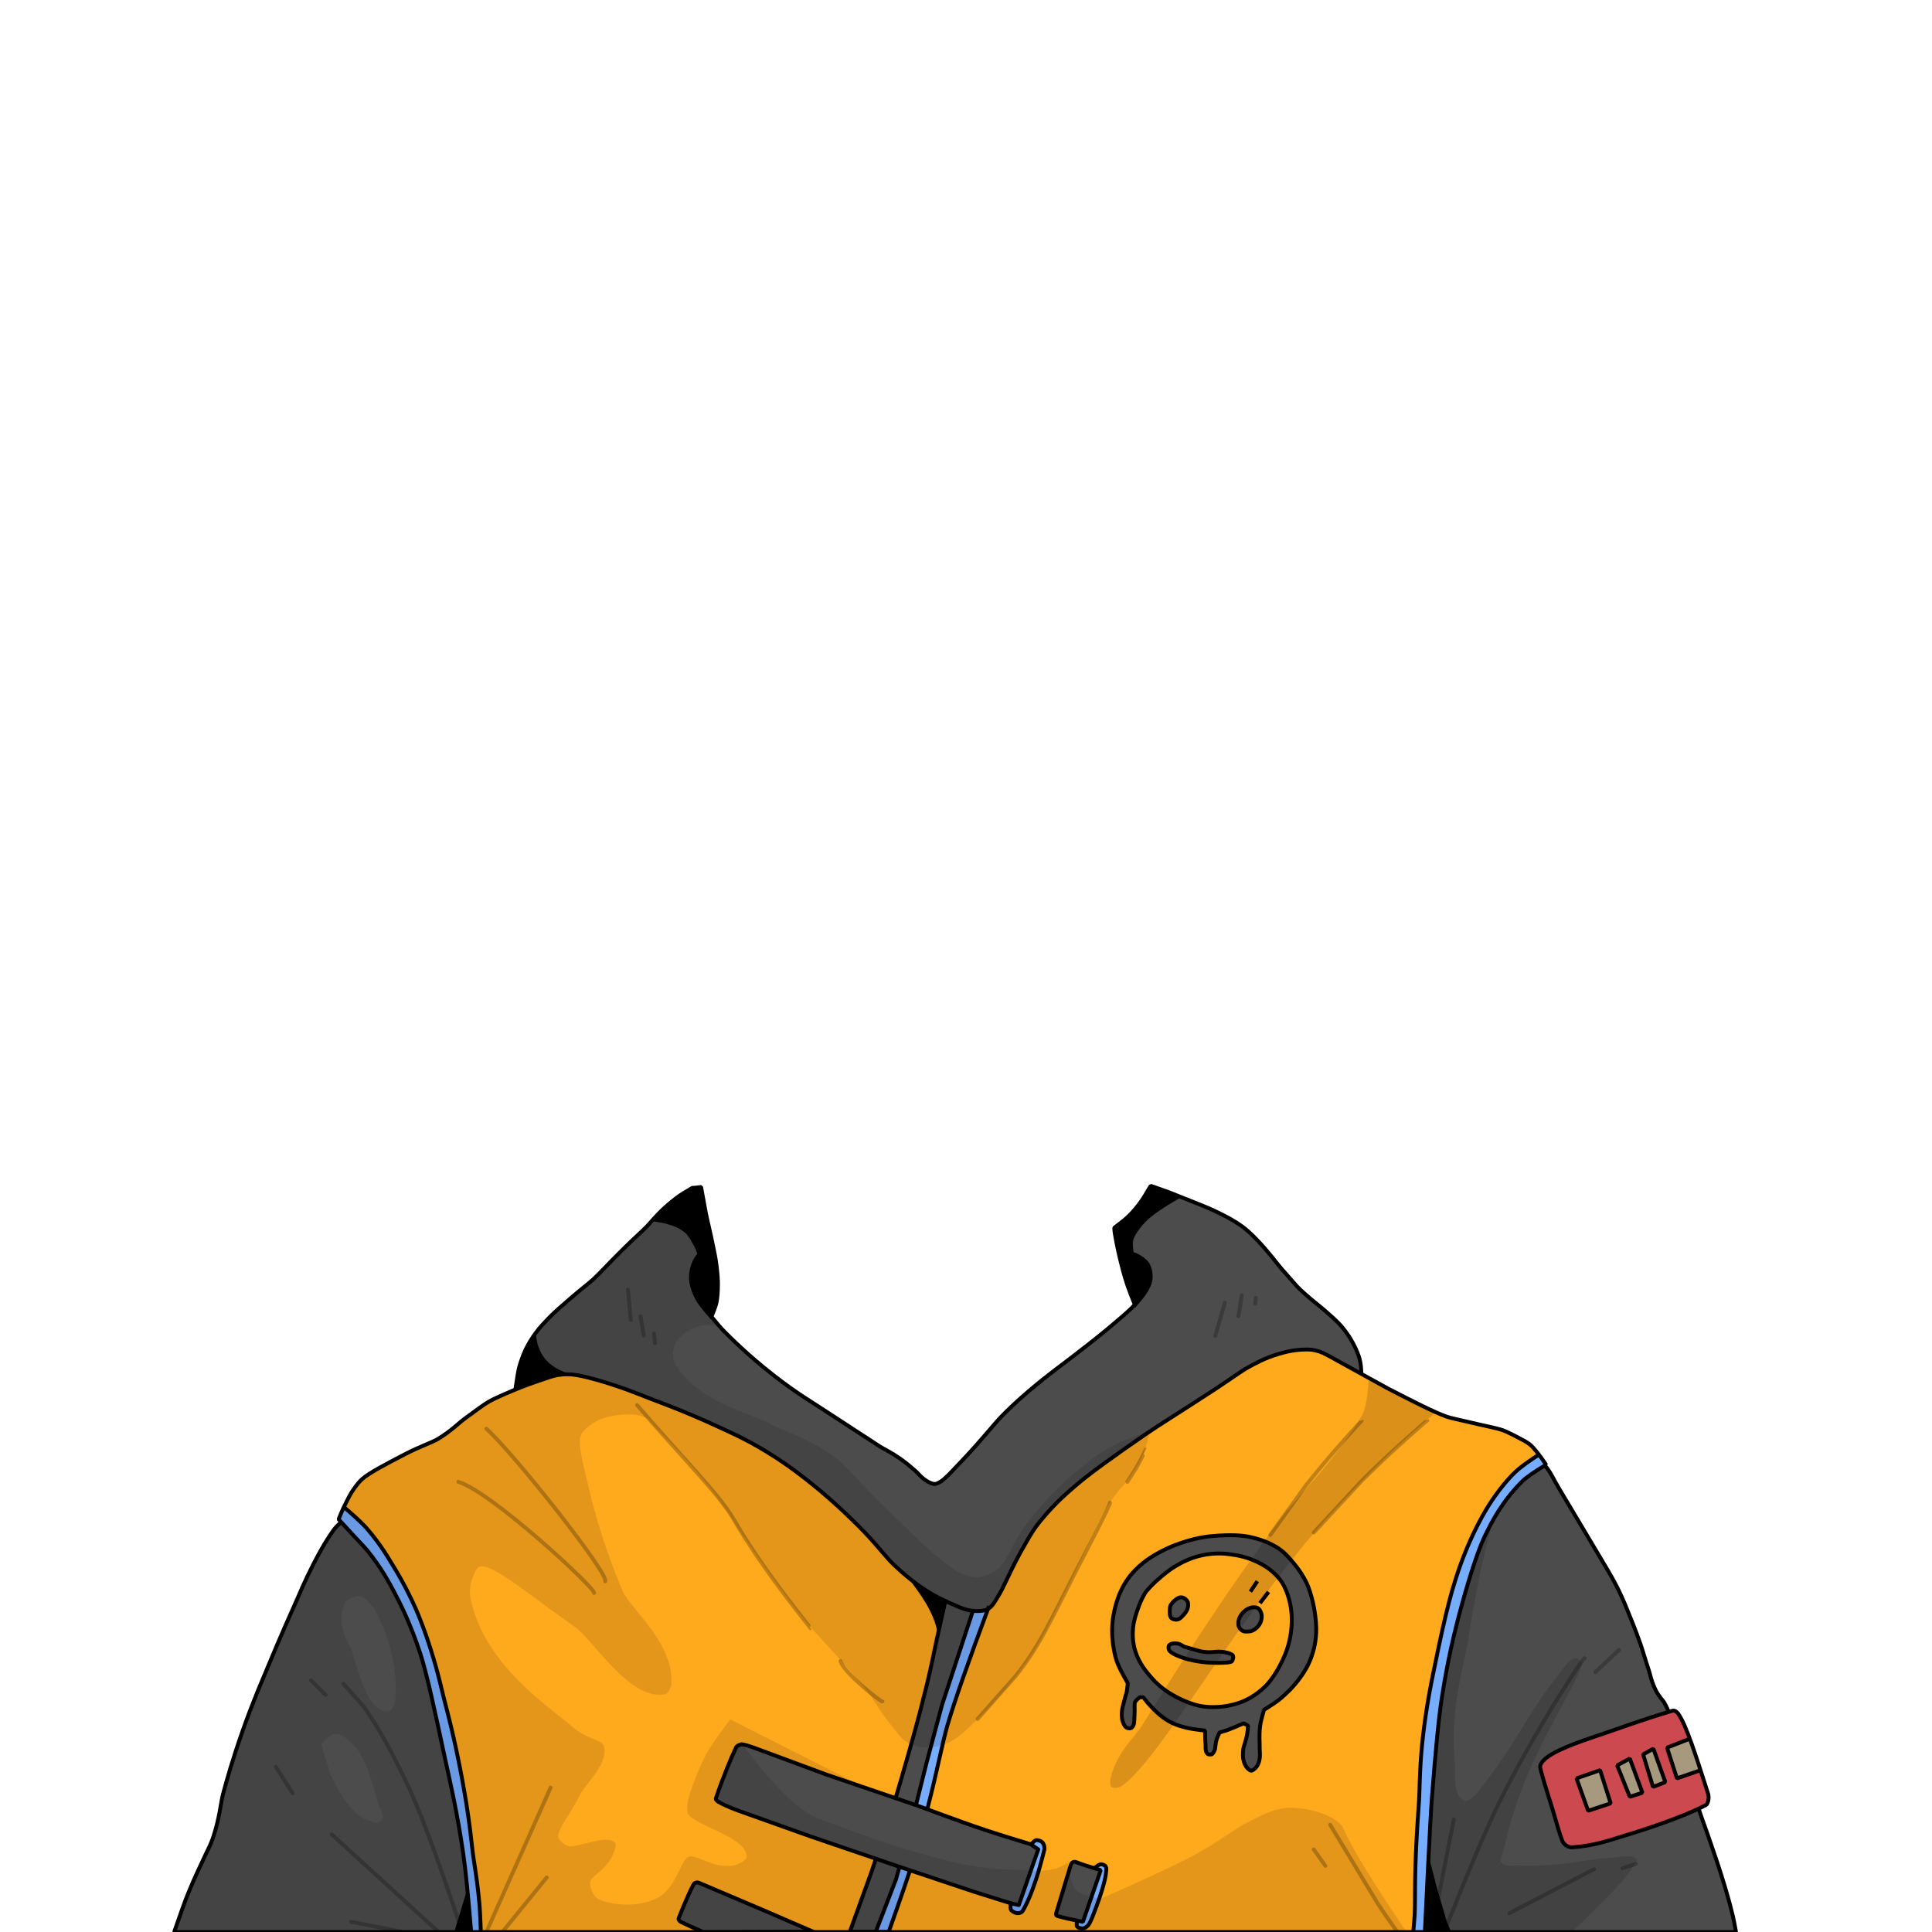 <svg xmlns="http://www.w3.org/2000/svg" width="2666.667" height="2666.667" viewBox="0 0 2000 2000" xmlns:v="https://vecta.io/nano"><style><![CDATA[.B{fill:none}.C{stroke:#000}.D{stroke-width:4}.E{stroke-linejoin:bevel}.F{fill-rule:evenodd}.G{stroke-linecap:square}.H{fill:#4c4c4c}.I{fill:#76adff}.J{stroke-linejoin:round}.K{stroke-linecap:round}.L{stroke-opacity:.243}]]></style><path d="M726.052 1229.119l5 27.25c1.434 7.382 4.608 19.533 8 36.75.667 3.387 1.983 9.018 3 17 1.123 8.813 1.496 15.2 1.5 19 .009 9.099-.694 15.707-1.5 19.5-.645 3.036-2.395 7.952-5.25 14.75 5.31 6.586 9.227 11.169 11.75 13.75 9.732 9.953 26.468 26.407 52 46.5 24.01 18.895 43.104 29.942 54 37.25l56.75 37c4.05 2.529 11.372 5.902 20.5 12.25 8.088 5.624 13.257 10.531 16.5 13.25 2.443 2.048 5.693 6.805 12 10.5 3.252 1.905 6.223 2.809 7.75 2.75 1.371-.053 3.949-1.089 6.75-3 4.912-3.353 11.788-11.028 21.5-21.25 19.909-20.957 32.581-37.412 41.25-46.25 5.246-5.349 14.206-14.139 27.5-25.5 20.635-17.636 36.611-28.786 45.75-36 7.459-5.889 20.203-15.329 37.25-29.5 11.187-9.301 19.022-16.171 23.5-20.5.736-.713 1.903-1.963 3.5-3.75-3.681-9.04-6.181-15.54-7.5-19.5-4.057-12.182-6.196-21.153-7.5-26.5-3.158-12.951-4.835-22.362-5.75-28-.202-1.242-.379-3.067-.532-5.476l6.532-5.024c5.341-4 8.765-7.441 10.75-9.5 2.236-2.32 5.859-6.385 10.252-12.5 3.84-5.353 6.04-9.575 7.5-12 .56-.94 1.5-2.428 2.8-4.463l18.95 6.713 32.31 12.91c4.22 1.784 11.45 4.438 20.94 9.34 4.79 2.476 13.16 6.302 23.25 13.75 2.97 2.196 7.73 6.282 13.75 12.5 12.86 13.294 20.55 24.243 25.75 30.25l16.5 18.75c5.42 5.538 9.76 9.047 12.25 11.25 4.91 4.344 13.75 10.878 25 21.25 4 3.688 6.76 6.467 8.25 8.25 2.68 3.21 7.3 8.705 12 17.25 4.18 7.609 6.29 13.669 7.25 17.25 2.84 10.579.77 19.767 3 23.5 15.78 26.489 45.84 35.51 58.51 42.05 14.39 7.427 41.27 14.212 77.43 26.516 24.04 8.182 42.65 11.744 51.56 17.434 2.63 1.682 3.93 3.902 4.75 5 2.67 3.582 5.93 10.439 11.25 19.5l26.25 44 24.25 40.75c2.28 4.005 6.28 10.596 11 20.25 5.25 10.74 8.3 18.756 10.25 23.5 2.7 6.589 7.26 17.572 12.75 33.25 1.85 5.295 4.37 14.321 8.5 26.75 1.35 4.065 2.56 11.389 7.02 20.235 3.4 6.723 7.67 10.58 9.2 13.435 5.4 10.129 7.55 18.315 9.19 22.981 6.21 17.693 13.63 48.186 27.22 89.803 2.26 6.907 6.6 18.229 12.02 34.295 2.93 8.664 8.06 23.04 14.15 43.487 4.14 13.92 6.71 23.991 8.13 30.052.75 3.216 1.81 8.62 3.18 16.212h-1616.8c6.309-18.408 11.024-31.472 14.142-39.193 7.849-19.434 14.757-32.788 18.385-41.013 1.649-3.737 5.184-9.716 8.132-18.738 6.485-19.85 7.58-35.163 9.899-43.84 3.515-13.149 9.616-35.094 20.153-65.054 11.174-31.771 20.999-53.829 26.516-67.175 13.183-31.89 23.316-54.378 29.345-67.883 3.237-7.251 8.223-19.559 16.617-36.062 6.592-12.96 11.864-21.968 15.203-27.224 4.241-6.675 7.521-11.432 9.899-13.788 17.667-17.504 35.005-25.461 44.195-31.113 24.042-14.787 81.225-21.302 124.804-66.468 9.698-10.051 11.994-22.337 13.789-28.284.915-3.034.975-8.51 2.121-15.91 1.743-11.256 2.849-19.397 4.242-24.042 1.627-5.423 4.459-14.914 11.314-26.163 7.915-12.988 16.326-20.711 20.86-25.456 3.863-4.042 10.972-10.17 20.859-18.738 10.887-9.434 19.149-15.624 23.689-19.799 6.58-6.052 16.571-17.185 31.466-31.82 10.737-10.549 18.787-17.7 23.334-22.274 3.632-3.653 8.888-10.576 17.678-18.738 7.461-6.929 13.408-11.27 16.971-13.789 2.43-1.718 6.788-4.148 12.727-7.778 0 0 2.866.03 9.098-.909z" class="H"/><path d="M725.75 1228.75l5 27.25c1.434 7.382 4.608 19.533 8 36.75.667 3.387 1.983 9.018 3 17 1.123 8.813 1.496 15.2 1.5 19 .009 9.099-.694 15.707-1.5 19.5-.645 3.036-2.395 7.952-5.25 14.75 5.31 6.586 9.227 11.169 11.75 13.75 9.732 9.953 26.468 26.407 52 46.5 24.01 18.895 43.104 29.942 54 37.25l56.75 37c4.05 2.529 11.372 5.902 20.5 12.25 8.088 5.624 13.257 10.531 16.5 13.25 2.443 2.048 5.693 6.805 12 10.5 3.252 1.905 6.223 2.809 7.75 2.75 1.371-.053 3.949-1.089 6.75-3 4.912-3.353 11.788-11.028 21.5-21.25 19.909-20.957 32.581-37.412 41.25-46.25 5.246-5.349 14.206-14.139 27.5-25.5 20.635-17.636 36.611-28.786 45.75-36 7.459-5.889 20.203-15.329 37.25-29.5 11.187-9.301 19.022-16.171 23.5-20.5.736-.713 1.903-1.963 3.5-3.75-3.681-9.04-6.181-15.54-7.5-19.5-4.057-12.182-6.196-21.153-7.5-26.5-3.158-12.951-4.835-22.362-5.75-28-.202-1.242-.379-3.067-.532-5.476L1160 1266c5.341-4 8.765-7.441 10.75-9.5 2.236-2.32 5.859-6.385 10.252-12.5 3.84-5.353 6.04-9.575 7.5-12 .56-.94 1.5-2.428 2.8-4.463l18.95 6.713 32.31 12.91c4.22 1.784 11.45 4.438 20.94 9.34 4.79 2.476 13.16 6.302 23.25 13.75 2.97 2.196 7.73 6.282 13.75 12.5 12.86 13.294 20.55 24.243 25.75 30.25l16.5 18.75c5.42 5.538 9.76 9.047 12.25 11.25 4.91 4.344 13.75 10.878 25 21.25 4 3.688 6.76 6.467 8.25 8.25 2.68 3.21 7.3 8.705 12 17.25 4.18 7.609 6.29 13.669 7.25 17.25 2.84 10.579.77 19.767 3 23.5 15.78 26.489 45.84 35.51 58.51 42.05 14.39 7.427 41.27 14.212 77.43 26.516 24.04 8.182 42.65 11.744 51.56 17.434 2.63 1.682 3.93 3.902 4.75 5 2.67 3.582 5.93 10.439 11.25 19.5l26.25 44 24.25 40.75c2.28 4.005 6.28 10.596 11 20.25 5.25 10.74 8.3 18.756 10.25 23.5 2.7 6.589 7.26 17.572 12.75 33.25 1.85 5.295 4.37 14.321 8.5 26.75 1.35 4.065 2.56 11.389 7.02 20.235 3.4 6.723 7.67 10.58 9.2 13.435 5.4 10.129 7.55 18.315 9.19 22.981 6.21 17.693 13.63 48.186 27.22 89.803 2.26 6.907 6.6 18.229 12.02 34.295 2.93 8.664 8.06 23.04 14.15 43.487 4.14 13.92 6.71 23.991 8.13 30.052.75 3.216 1.81 8.62 3.18 16.212h-1616.8c6.309-18.408 11.024-31.472 14.142-39.193 7.849-19.434 14.757-32.788 18.385-41.013 1.649-3.737 5.185-9.716 8.132-18.738 6.485-19.85 7.58-35.163 9.899-43.84 3.515-13.149 9.616-35.094 20.153-65.054 11.174-31.771 20.999-53.829 26.517-67.175 13.183-31.89 23.316-54.378 29.345-67.883 3.237-7.251 8.223-19.559 16.617-36.062 6.592-12.96 11.864-21.968 15.203-27.224 4.241-6.675 7.521-11.432 9.899-13.788 17.667-17.504 35.005-25.461 44.195-31.113 24.042-14.787 81.225-21.302 124.804-66.468 9.698-10.051 11.994-22.337 13.789-28.284.915-3.034.975-8.51 2.121-15.91 1.743-11.256 2.849-19.397 4.242-24.042 1.627-5.423 4.459-14.914 11.314-26.163 7.915-12.988 16.326-20.711 20.86-25.456 3.863-4.042 10.972-10.17 20.859-18.738 10.887-9.434 19.149-15.624 23.689-19.799 6.58-6.052 16.571-17.185 31.466-31.82 10.737-10.549 18.787-17.7 23.334-22.274 3.632-3.653 8.888-10.576 17.678-18.738 7.461-6.929 13.408-11.27 16.971-13.789 2.43-1.718 6.788-4.148 12.727-7.778 0 0 2.866.03 9.098-.909z" class="B C D E"/><g class="F"><path d="M554.725 1378.858c.867 23.409 13.496 38.817 41.012 44.901l-56.569 21.92-6.364-8.132 4.07-21.298 6.375-17.875 11.475-19.517z"/><path fill="#ffa91d" d="M350.415 1572.67l.603-1.46.577-1.39.551-1.32.524-1.24.498-1.18.471-1.09.445-1.03.419-.95.393-.88.366-.81.34-.74.313-.66.721-1.49.699-1.43.678-1.38.656-1.31.634-1.25.612-1.19.59-1.13.567-1.07.546-1.01.523-.94.5-.89.478-.82.455-.76.432-.69.409-.64 1.058-1.57 1.032-1.49 1.005-1.4.975-1.31.942-1.22.907-1.14.87-1.04.831-.95.788-.86.745-.76.698-.68.649-.58.518-.43.541-.44.563-.45.586-.45.609-.46.631-.46.653-.46.676-.47.697-.48.719-.48.74-.49.763-.49.783-.5.805-.5.826-.51.846-.51.868-.53.888-.52.909-.54.929-.54.95-.54.969-.56.99-.55 1.009-.57 1.029-.57 1.049-.58 1.068-.59 1.087-.59 1.107-.6 1.125-.61 1.145-.61 1.163-.63 1.181-.63 1.2-.63 1.219-.65 1.236-.65 1.255-.66 1.272-.67 1.29-.67 1.308-.69 1.325-.69 1.343-.7 1.36-.71 1.376-.71 1.394-.73 1.34-.69 1.322-.67 1.305-.65 1.287-.63 1.269-.62 1.251-.59 1.232-.58 1.212-.56 1.193-.55 1.173-.53 1.153-.51 1.133-.5 1.112-.49 1.09-.47 1.07-.46 1.047-.45 1.025-.44 1.003-.43.98-.41.957-.41.933-.4.909-.39.886-.38.86-.37.836-.37.811-.36.786-.36.759-.35.734-.35.706-.34.681-.34.653-.34.625-.34.598-.33.569-.34 1.475-.9 1.432-.9 1.388-.91 1.347-.9 1.305-.89 1.265-.89 1.226-.89 1.187-.88 1.149-.87 1.112-.86 1.077-.84 1.041-.84 1.007-.81.974-.81.941-.78.91-.77.879-.74.849-.73.82-.7.791-.67.765-.65.737-.62.713-.59.687-.57.664-.53.641-.49.618-.47 1.394-1.02 1.362-1 1.329-.97 1.297-.96 1.265-.93 1.234-.9 1.202-.88 1.171-.86 1.139-.83 1.108-.81 1.078-.78 1.046-.75 1.016-.73.986-.7.955-.68.925-.65.895-.62.865-.59.835-.56.806-.54.777-.51.747-.47.718-.45.69-.42.66-.39.587-.33.623-.35.657-.35.693-.36.727-.38.761-.39.797-.39.831-.41.865-.41.9-.43.934-.44.968-.45 1.003-.46 1.036-.47 1.07-.48 1.104-.49 1.138-.5 1.172-.52 1.205-.52 1.238-.53 1.272-.55 1.305-.55 1.338-.57 1.372-.58 1.404-.59 1.392-.58 1.363-.56 1.334-.54 1.305-.53 1.276-.51 1.247-.49 1.217-.48 1.187-.46 1.158-.44 1.128-.43 1.098-.42 1.068-.4 1.038-.38 1.008-.37.977-.36.947-.34.916-.33.885-.31.854-.3.823-.29.792-.28.76-.26.73-.25.697-.24.666-.23.634-.22 1.401-.48 1.359-.46 1.318-.45 1.277-.44 1.234-.41 1.194-.41 1.151-.38 1.11-.36 1.068-.35 1.027-.32.985-.31.943-.28.901-.27.86-.24.818-.21.776-.2.735-.17.692-.14.651-.12 1.437-.22 1.389-.18 1.339-.14 1.289-.11 1.237-.08 1.185-.05 1.131-.03h1.077l1.021.01.964.03.906.04.848.05.787.06.726.06.664.06.624.06.656.08.688.09.721.1.753.11.785.13.816.14.849.15.88.16.911.18.942.19.974.21 1.004.22 1.035.23 1.065.24 1.096.26 1.126.27 1.156.29 1.186.3 1.215.31 1.245.33 1.275.34 1.304.36 1.332.37 1.362.38 1.38.4 1.364.39 1.35.4 1.334.39 1.319.4 1.305.4 1.289.39 1.275.4 1.259.39 1.245.4 1.23.39 1.215.39 1.201.39 1.186.39 1.171.39 1.156.39 1.142.39 1.127.38 1.113.39 1.099.38 1.083.38 1.07.38 1.055.37 1.04.37 1.026.37 1.012.37.998.37.984.36.969.36.955.35.941.36.926.35.913.34.899.35.884.33.871.34.857.33.843.33.829.32.815.32.801.31.788.31.773.3.76.3.747.3.732.29.72.28.705.28.692.27.679.27.665.26.651.26.638.25.625.24.611.24.598.23.585.22.681.26.696.27.71.27.725.27.739.28.753.29.768.29.782.3.797.3.811.31.825.32.839.31.854.33.867.33.882.34.896.34.91.35.924.36.938.36.952.37.966.37.979.38.994.39 1.007.4 1.021.4 1.035.4 1.049.42 1.062.42 1.076.43 1.089.43 1.104.44 1.116.45 1.13.46 1.144.46 1.157.47 1.171.48 1.184.49 1.197.49 1.211.5 1.223.51 1.237.52 1.251.52 1.263.53 1.277.54 1.29.55 1.302.56 1.316.56 1.329.57 1.342.58 1.355.59 1.367.6 1.381.6 1.393.62 1.407.62 1.419.63 1.431.64 1.445.65 1.457.66 1.47.66 1.482.68 1.495.69 1.507.69 1.52.7.614.29.632.29.648.29.665.31.682.31.699.32.715.32.732.34.748.34.764.35.78.35.797.37.812.37.828.39.844.39.859.4.875.41.89.41.905.43.92.44.936.44.95.46.965.47.98.47.994.49 1.009.5 1.023.51 1.037.52 1.052.53 1.065.54 1.079.55 1.094.57 1.106.57 1.121.59 1.133.6 1.148.62 1.16.62 1.174.64 1.186.65 1.2.66 1.212.68 1.225.69 1.237.7 1.25.72 1.262.73 1.275.74 1.287.76 1.298.77 1.311.79 1.322.8 1.439.88 1.418.88 1.399.87 1.378.86 1.359.86 1.339.86 1.319.85 1.3.84 1.28.84 1.261.84 1.241.82 1.223.82 1.203.81 1.184.81 1.165.8 1.146.79 1.128.79 1.109.78 1.09.77 1.072.76 1.053.76 1.035.74 1.017.74.999.73.98.72.963.72.945.7.927.7.91.68.892.68.874.66.857.66.84.65.822.63.806.63.788.61.771.61.755.59.737.58.722.58.704.56.688.54.672.54.655.52.639.52.623.5.607.48.591.48.575.46.625.5.641.52.657.54.674.54.69.57.706.58.722.59.738.61.753.63.77.64.785.66.8.67.816.69.832.71.846.72.862.74.877.76.892.77.907.78.922.81.936.82.952.83.966.86.98.87.995.89 1.009.9 1.023.92 1.038.94 1.051.95 1.066.98 1.079.99 1.093 1 1.107 1.03 1.121 1.04 1.134 1.06 1.147 1.07 1.161 1.1 1.174 1.11 1.188 1.13 1.2 1.15 1.214 1.16 1.226 1.19 1.239 1.2 1.252 1.22 1.265 1.24 1.277 1.25 1.29 1.28 1.302 1.29 1.328 1.33 1.302 1.32 1.276 1.31 1.25 1.29 1.225 1.28 1.2 1.27 1.176 1.25 1.151 1.24 1.128 1.23 1.105 1.21 1.082 1.19 1.06 1.18 1.037 1.16 1.016 1.15.995 1.13.974 1.11.954 1.09.934 1.08.914 1.06.895 1.03.876 1.02.858 1 .84.98.822.95.805.94.789.91.772.9.756.87.741.84.725.82.711.8.697.78.683.75.669.73.656.7.643.67.631.65.62.62.607.6.597.56.562.53.583.54.606.57.628.59.651.61.674.62.697.65.721.66.745.68.769.69.793.72.818.72.843.75.869.76.893.77.92.78.945.8.972.82.998.82 1.026.84 1.052.84 1.08.86 1.107.87 1.136.88 1.163.88 1.193.9 1.22.9 1.25.91 1.28.92 1.309.92 1.338.93 1.369.94 1.399.94 1.43.94 1.461.95.589.38.619.39.651.4.682.42.713.44.745.44.776.46.807.47.839.48.871.49.903.5.934.51.967.52.999.53 1.03.54 1.064.55 1.095.55 1.128.56 1.161.57 1.193.57 1.226.58.57.26L975 1675l-7.25 32.5-17 69.5-18.5 66.75-18 57-15.5 48.75-17.75 44.75-1.973 5.67H487.665l.144-1.81.134-1.79.124-1.77.116-1.76.107-1.75.098-1.73.089-1.71.08-1.69.073-1.68.064-1.67.056-1.64.049-1.63.041-1.62.033-1.6.026-1.58.019-1.57.011-1.55.005-1.53-.001-1.52-.009-1.5-.014-1.48-.021-1.47-.027-1.45-.033-1.44-.038-1.41-.044-1.41-.049-1.38-.055-1.37-.059-1.35-.065-1.34-.069-1.32-.074-1.3-.078-1.29-.082-1.27-.086-1.25-.091-1.24-.094-1.22-.097-1.2-.101-1.19-.105-1.17-.107-1.15-.11-1.14-.114-1.12-.115-1.1-.118-1.09-.121-1.07-.122-1.05-.125-1.03-.126-1.02-.128-1-.129-.99-.131-.96-.131-.95-.133-.94-.133-.92-.134-.89-.135-.89-.135-.86-.135-.85-.135-.83-.135-.82-.134-.79-.134-.78-.376-2.17-.371-2.15-.367-2.14-.364-2.12-.359-2.1-.356-2.09-.352-2.06-.348-2.06-.344-2.03-.341-2.02-.337-2-.333-1.98-.33-1.96-.326-1.95-.323-1.92-.319-1.91-.315-1.9-.313-1.87-.308-1.85-.306-1.84-.302-1.82-.299-1.8-.296-1.78-.293-1.76-.289-1.74-.287-1.73-.283-1.7-.28-1.68-.278-1.67-.274-1.65-.272-1.62-.268-1.61-.266-1.58-.263-1.57-.26-1.55-.258-1.52-.255-1.51-.252-1.48-.25-1.47-.247-1.44-.244-1.43-.242-1.4-.24-1.38-.237-1.36-.235-1.34-.232-1.32-.231-1.29-.228-1.28-.225-1.25-.224-1.23-.222-1.21-.219-1.19-.217-1.16-.215-1.15-.214-1.12-.211-1.1-.21-1.07-.207-1.06-.206-1.03-.204-1-.202-.99-.201-.96-.198-.94-.519-2.42-.515-2.41-.511-2.37-.507-2.36-.504-2.33-.499-2.3-.495-2.28-.492-2.26-.487-2.23-.484-2.21-.481-2.19-.476-2.16-.473-2.13-.469-2.12-.466-2.09-.462-2.06-.459-2.05-.455-2.01-.451-2-.449-1.97-.444-1.95-.442-1.93-.438-1.9-.435-1.88-.431-1.86-.429-1.83-.425-1.81-.422-1.79-.419-1.76-.416-1.74-.412-1.72-.41-1.7-.407-1.67-.404-1.65-.4-1.63-.398-1.61-.396-1.58-.392-1.56-.389-1.54-.387-1.52-.384-1.49-.382-1.48-.378-1.45-.376-1.43-.374-1.4-.371-1.39-.368-1.36-.366-1.34-.364-1.32-.361-1.3-.358-1.28-.357-1.25-.354-1.24-.352-1.21-.349-1.19-.347-1.17-.346-1.15-.343-1.13-.34-1.1-.339-1.09-.337-1.06-.335-1.05-.332-1.02-.478-1.44-.479-1.43-.482-1.41-.484-1.4-.486-1.38-.487-1.37-.489-1.35-.49-1.34-.49-1.32-.492-1.31-.492-1.29-.492-1.27-.492-1.27-.492-1.24-.492-1.24-.491-1.22-.49-1.2-.49-1.19-.488-1.17-.486-1.17-.485-1.14-.483-1.14-.48-1.12-.479-1.1-.475-1.09-.473-1.08-.47-1.06-.467-1.05-.463-1.04-.46-1.03-.455-1.01-.452-.99-.447-.99-.443-.97-.438-.96-.433-.94-.427-.93-.423-.92-.416-.91-.411-.89-.404-.89-.399-.86-.392-.86-.385-.85-.378-.83-.371-.82-.363-.81-.356-.79-.348-.79-.34-.77-.331-.76-.324-.75-.314-.74-.306-.72-.296-.72-.287-.7-.277-.69-.268-.68-.257-.67-.247-.66-.237-.65-.226-.63-.215-.63-.227-.63-.257-.66-.287-.67-.314-.69-.343-.71-.369-.72-.396-.75-.421-.76-.446-.77-.47-.8-.492-.81-.516-.82-.537-.85-.557-.85-.578-.88-.598-.89-.615-.91-.634-.92-.651-.93-.667-.96-.682-.96-.698-.98-.711-1-.725-1.01-.737-1.02-.748-1.04-.76-1.05-.77-1.07-.78-1.07-.788-1.1-.796-1.1-.803-1.12-.809-1.13-.815-1.14-.82-1.15-.825-1.17-.827-1.18-.83-1.19-.832-1.2-.833-1.21-.833-1.23-.833-1.23-.831-1.25-.83-1.26-.826-1.26-.824-1.28-.818-1.29-.274-.42-.315-.48-.356-.51-.398-.56-.44-.6-.481-.64-.524-.68-.567-.7-.609-.74-.653-.77-.696-.8-.74-.82-.784-.84-.827-.87-.873-.88-.917-.9-.962-.91-1.007-.92-1.052-.93-1.099-.94-1.144-.94-1.191-.95-1.237-.94-1.283-.95-1.331-.94-1.379-.93-1.425-.92-1.474-.91-1.522-.9-1.569-.89-1.619-.86-1.667-.85-1.717-.82-1.766-.8m671.175 93.4l.33-.15 1.51-.89 1.36-1.02 1.22-1.1 1.07-1.15.96-1.19.85-1.19.75-1.16.66-1.11.6-1.02.53-.9.49-.77.36-.55.37-.57.37-.58.38-.6.37-.62.37-.64.38-.65.38-.67.38-.69.38-.7.38-.72.39-.74.39-.75.4-.77.39-.78.4-.8.41-.82.41-.83.41-.84.42-.86.43-.88.43-.89.43-.9.44-.92.45-.93.45-.95.46-.96.47-.97.47-.99.48-1 .48-1.02.5-1.03.5-1.04.51-1.05.52-1.07.53-1.08.53-1.09.55-1.1.55-1.12.56-1.13.57-1.14.59-1.15.59-1.17.6-1.17.62-1.19.62-1.19.64-1.21.64-1.22.66-1.23.67-1.24.68-1.25.7-1.26.71-1.28.72-1.28.73-1.29.74-1.3.76-1.31.78-1.32.38-.65.4-.69.41-.74.45-.77.46-.81.48-.84.51-.89.54-.91.56-.95.59-.98.62-1.02.65-1.04.67-1.08.72-1.1.74-1.13.78-1.15.82-1.19.85-1.2.89-1.23.94-1.25.97-1.27 1.01-1.3 1.06-1.31 1.22-1.49 1.22-1.46 1.21-1.43 1.2-1.4 1.19-1.36 1.19-1.34 1.17-1.31 1.16-1.28 1.16-1.25 1.14-1.23 1.13-1.19 1.12-1.17 1.11-1.14 1.09-1.11 1.08-1.08 1.07-1.06 1.05-1.03 1.04-1.01 1.02-.98 1.01-.96.99-.93.97-.9.96-.88.94-.86.92-.83.9-.81.89-.79.86-.76.85-.75.82-.71.81-.7.78-.68.76-.65.74-.64.72-.61.69-.59.67-.57.65-.56.64-.55.66-.55.67-.57.69-.57.71-.59.72-.59.74-.6.75-.61.77-.62.78-.63.81-.64.81-.64.84-.66.84-.66.87-.67.88-.69.89-.69.92-.7.92-.7.95-.72.95-.73.98-.73.99-.75 1-.75 1.02-.76 1.04-.77 1.05-.78 1.07-.79 1.08-.8 1.1-.81 1.11-.81 1.13-.83 1.15-.83 1.16-.84 1.18-.85 1.19-.86 1.2-.87 1.23-.88 1.23-.89 1.26-.9 1.26-.9 1.29-.92 1.3-.92 1.31-.93 1.33-.95 1.34-.95 1.36-.96 1.38-.97 1.39-.97 1.41-.99 1.42-1 1.43-1 1.45-1.02 1.47-1.02 1.48-1.03 1.5-1.04 1.51-1.05 1.53-1.06 1.54-1.07 1.55-1.08 1.58-1.09 1.58-1.09 1.61-1.11.68-.47.7-.48.72-.48.73-.5.75-.5.76-.51.78-.52.79-.53.81-.54.82-.54.84-.56.86-.56.87-.57.88-.58.9-.59.92-.59.93-.61.95-.61.96-.62.98-.63.99-.64 1-.65 1.02-.66 1.04-.66 1.05-.68 1.07-.68 1.08-.7 1.1-.7 1.11-.71 1.12-.72 1.14-.73 1.16-.74 1.17-.75 1.18-.76 1.2-.76 1.22-.78 1.23-.79 1.24-.79 1.26-.81 1.27-.81 1.29-.83 1.3-.83 1.31-.85 1.33-.85 1.35-.86 1.36-.88 1.37-.88 1.39-.89 1.4-.91 1.42-.91 1.43-.92 1.44-.94 1.46-.94 1.48-.95 1.48-.97 1.5-.97 1.52-.98 1.53-1 1.54-1 1.56-1.02 1.57-1.02 1.59-1.04 1.6-1.05 1.39-.91 1.36-.9 1.34-.89 1.32-.88 1.29-.87 1.26-.85 1.24-.83 1.22-.83 1.19-.81 1.17-.79 1.14-.78 1.12-.77 1.1-.75 1.07-.73 1.05-.72 1.03-.71 1-.68.98-.67.96-.65.93-.63.91-.62.89-.6.87-.58.85-.56.83-.54.8-.52.78-.5.77-.48.74-.46.72-.44.7-.42.68-.4.66-.37.64-.36.58-.32.61-.33.64-.35.66-.37.69-.38.71-.39.74-.4.76-.41.79-.43.82-.43.84-.44.87-.45.9-.45.93-.47.95-.46.98-.47 1-.48 1.04-.47 1.06-.48 1.09-.48 1.12-.48 1.15-.48 1.17-.48 1.21-.47 1.23-.48 1.26-.46 1.29-.47 1.32-.46 1.36-.45 1.38-.44 1.41-.44 1.44-.43.59-.17.62-.18.66-.19.68-.19.72-.2.74-.2.77-.21.81-.21.83-.21.86-.2.89-.21.92-.2.95-.21.98-.19 1-.19 1.04-.19 1.06-.18 1.09-.17 1.12-.16 1.14-.14 1.18-.14 1.2-.13 1.22-.11 1.26-.09 1.28-.08 1.3-.07 1.34-.04 1.36-.03 1.39-.01.66.01.75.01.82.04.89.06.96.08 1.03.12 1.09.15 1.15.2 1.21.25 1.26.3 1.32.36 1.36.42.63.22.65.24.68.27.7.29.71.31.74.33.76.35.78.37.8.4.83.41.84.43.87.45.89.47.91.49.93.5.96.52.98.54 1 .55 1.02.57 1.05.58 1.07.6 1.09.61 1.12.63 1.14.63 1.16.65 1.19.67 1.21.67 1.24.68 1.26.7 1.28.7 1.31.72 1.34.72 1.36.73 1.39.75 1.38.75 1.35.73 1.33.73 1.32.71 1.29.71 1.26.69 1.25.69 1.22.68 1.21.66 1.18.66 1.16.65 1.14.63 1.12.63 1.1.61 1.08.6 1.06.6 1.03.58 1.02.57 1 .56.97.55.96.53.93.53.92.51.89.5.87.49.86.48.83.46.81.46.8.43.77.43.76.42.73.4.72.38.69.38.68.36.66.35.64.33.62.32 1.34.69 1.32.69 1.32.67 1.31.67 1.29.67 1.28.65 1.27.65 1.25.65 1.25.63 1.23.63 1.22.63 1.21.61 1.19.61 1.19.6 1.17.6 1.16.59 1.15.58 1.13.57 1.13.57 1.11.56 1.1.55 1.09.55 1.08.53 1.06.54 1.05.52 1.04.51 1.03.51 1.02.5 1 .5 1 .48.98.48.97.47.95.46.95.46.93.44.92.44.91.43.9.43.89.41.87.41.86.4.85.39.84.38.83.38.81.37.81.35.79.35.78.35.76.33.76.33.74.31.73.31.72.3.71.29.7.29.68.27.68.27.66.25.65.25.64.24.62.23.62.22.61.21.65.21.69.21.74.21.77.21.82.22.85.21.89.22.93.22.97.23 1.01.23 1.05.24 1.08.24 1.13.26 1.16.26 1.19.27 1.24.28 1.27.29 1.31.3 1.34.32 1.38.32 1.42.34 1.36.33 1.35.32 1.33.32 1.31.3 1.28.3 1.27.29 1.24.28 1.22.28 1.2.27 1.18.26 1.16.26 1.13.25 1.12.25 1.09.24 1.07.23 1.04.23 1.03.23 1 .23.98.21.96.22.93.21.91.21.89.21.87.21.84.2.82.2.8.2.77.19.75.2.73.2.7.19.68.2.66.19.63.2.61.2.59.19.71.26.79.31.87.35.95.4 1.02.45 1.09.5 1.17.55 1.24.6 1.31.64 1.39.7 1.46.74 1.45.75 1.4.73 1.36.7 1.29.68 1.25.66 1.19.63 1.13.62 1.07.59 1.02.58.95.56.89.54.83.52.77.51.7.49.63.48.57.46.6.54.63.59.65.64.67.69.7.75.72.8.74.85.77.91.79.96.81 1.01.84 1.06.86 1.12.88 1.17.91 1.22.93 1.28.95 1.32.98 1.38 1 1.44 1.02 1.48 1.05 1.54-1.42.64-1.4.61-1.38.58-1.37.55-1.34.52-1.33.5-1.3.48-1.28.46-1.25.44-1.22.43-1.2.41-1.16.4-1.13.39-1.1.38-1.06.38-1.03.37-.99.37-.95.37-.9.38-.86.37-.82.39-.77.39-.73.4-.67.42-.62.42-.57.45-.52.46-.46.48-.4.51-.92 1.27-.92 1.27-.91 1.26-.91 1.24-.9 1.24-.89 1.23-.89 1.22-.89 1.22-.88 1.2-.87 1.19-.87 1.18-.85 1.18-.86 1.16-.84 1.15-.84 1.14-.83 1.14-.82 1.12-.81 1.11-.8 1.1-.8 1.09-.78 1.08-.78 1.07-.77 1.06-.76 1.04-.75 1.04-.74 1.02-.72 1.01-.72 1.01-.71.98-.7.98-.68.97-.67.95-.67.94-.65.93-.63.92-.63.9-.61.89-.6.88-.59.87-.57.85-.56.84-.55.82-.53.82-.52.8-.5.78-.49.78-.48.76-.46.74-.44.73-.43.72-.41.7-.4.69-.38.68-.36.65-.35.65-.33.63-.32.62-.33.67-.34.69-.34.72-.34.73-.35.75-.35.77-.35.79-.36.81-.36.83-.36.85-.36.86-.37.89-.37.9-.37.92-.38.94-.37.96-.38.97-.39 1-.38 1.01-.39 1.03-.39 1.05-.39 1.06-.4 1.08-.4 1.1-.4 1.11-.4 1.14-.41 1.15-.4 1.16-.41 1.19-.41 1.2-.42 1.21-.41 1.23-.42 1.25-.42 1.26-.42 1.28-.42 1.3-.43 1.31-.43 1.33-.43 1.34-.43 1.36-.43 1.37-.43 1.39-.44 1.4-.44 1.42-.44 1.43-.44 1.45-.44 1.46-.44 1.47-.45 1.49-.45 1.51-.45 1.51-.45 1.54-.45 1.54-.45 1.56-.45 1.57-.46 1.59-.45 1.6-.46 1.61-.46 1.62-.46 1.64-.46 1.65-.46 1.67-.47 1.67-.57 2.09-.56 2.07-.56 2.05-.55 2.03-.53 2.01-.54 2-.52 1.97-.51 1.96-.51 1.95-.5 1.92-.49 1.9-.48 1.89-.47 1.87-.47 1.85-.46 1.83-.45 1.82-.44 1.8-.43 1.77-.43 1.76-.42 1.74-.41 1.73-.41 1.7-.4 1.69-.39 1.66-.38 1.65-.38 1.63-.36 1.62-.37 1.59-.35 1.58-.35 1.55-.34 1.54-.33 1.52-.33 1.5-.32 1.48-.31 1.46-.31 1.45-.3 1.43-.29 1.4-.29 1.39-.28 1.37-.27 1.35-.27 1.33-.26 1.31-.25 1.3-.25 1.27-.24 1.26-.24 1.24-.23 1.21-.22 1.2-.22 1.18-.21 1.16-.21 1.14-.2 1.13-.2 1.1-.19 1.08-.18 1.07-.18 1.04-.17 1.03-.17 1.01-.16.99-.16.96-.15.95-.14.93-.16.99-.15 1.01-.15 1.04-.15 1.05-.16 1.07-.15 1.1-.16 1.12-.15 1.13-.15 1.16-.16 1.18-.15 1.2-.16 1.23-.15 1.24-.16 1.26-.15 1.29-.16 1.31-.16 1.32-.15 1.35-.16 1.37-.16 1.39-.15 1.42-.16 1.43-.16 1.45-.16 1.48-.16 1.49-.16 1.52-.15 1.54-.16 1.56-.16 1.58-.16 1.6-.17 1.63-.16 1.64-.16 1.67-.16 1.68-.16 1.71-.17 1.73-.16 1.75-.16 1.77-.17 1.79-.16 1.82-.17 1.83-.16 1.85-.17 1.88-.17 1.9-.16 1.92-.17 1.94-.17 1.96-.17 1.98-.17 2-.17 2.03-.17 2.04-.17 2.07-.17 2.09-.17 2.11-.18 2.13-.17 2.15-.18 2.17-.17 2.19-.18 2.22-.17 2.23-.18 2.26-.18 2.28-.18 2.29-.05.7-.04.72-.05.73-.03.75-.04.76-.03.78-.03.8-.02.82-.03.83-.02.84-.02.86-.01.88-.02.9-.01.91-.02.92-.01.95-.01.95-.01.97-.01.99-.01 1.01-.02 1.01-.01 1.04-.01 1.05-.02 1.06-.02 1.08-.02 1.09-.02 1.11-.02 1.12-.03 1.14-.02 1.15-.04 1.17-.03 1.18-.04 1.2-.04 1.21-.05 1.22-.05 1.24-.06 1.25-.06 1.26-.07 1.28-.07 1.29-.08 1.31-.08 1.32-.09 1.33-.1 1.35-.1 1.36-.11 1.37-.12 1.39-.13 1.4-.13 1.41-.14 1.43-.15 1.43-.16 1.45-.17 1.47-.17 1.47-.19 1.49-.19 1.5-.21 1.51-.21 1.53-.23 1.54-.24 1.54-.25 1.57-.25 1.57-.27 1.58-.14.84-.13.86-.11.86-.11.88-.09.88-.08.9-.07.91-.06.92-.04.93-.04.95-.03.95-.02.96-.01.97v.98l.01.99.02.99.02 1.01.04 1.01.04 1.02.05 1.03.05 1.04.07 1.04.07 1.05.07 1.05.09 1.07.09 1.06.09 1.08.1 1.08.11 1.08.11 1.09.11 1.09.12 1.1.13 1.1.12 1.11.14 1.11.13 1.11.14 1.11.14 1.12.14 1.12.15 1.12.15 1.13.15 1.12.15 1.13.15 1.13.16 1.12.15 1.13.16 1.13.16 1.13.15 1.13.16 1.13.15 1.13.16 1.12.15 1.13.16 1.12.15 1.12.15 1.12.14 1.12.15 1.11.14 1.11.14 1.11.14 1.11.13 1.1.14 1.09H920.527L931.25 1969l16.25-52 16.25-58 12.5-57 18.25-59.25 20.5-56.25 6-15.25.59-5.18"/><path d="M470.25 2000l15-49.5 2-.5 5 44.5.5 5.5c0 .667-7.5.667-22.5 0zm998.75 0l11-74.5 8.25 31.75 9.5 32 4.5 10.75c0-.833-11.083-.833-33.25 0z"/><path d="M353.25 1565.625l2.5-3.75 3.625.875 22 21.25 23.375 33 16.75 29 10.375 23 10.25 28 6.75 20.75L454 1734l9.375 40.25 8.5 33.875 7 36.625 5.25 32.375 4.625 30.625 2.375 22.625 3.75 25.625 2.375 26 .5 16.125-2.5 1.875h-6.5l-1.75-3.125-2.75-36.875-4.375-38.25-7.75-48.375-9.5-43.875-9.375-45.5-10.25-44-10.625-36.625-11.875-30.125-18-35.75-16.375-25.25-19.125-22-12.25-13.125-3.375-3.875-.25-3.5 2.125-4.125zM1596 1510.5l-2.625-3.125-3.25.375-15.625 11.125-20 19.625-14.5 22.25-14.25 25.875-14.625 37.25-11.125 34-7.74 34.585-7.01 32.54-8 42.375-5 32-1.625 28.5-2.375 48.125-3 45.375-.125 43-1.25 25.875-1 6.625 1.5 3.125H1472l3.025-2.6.354-20.771 2.872-41.504 2.875-55.625 4-53.5 4.25-40.125 6.5-48.375 9-44.375 17.375-62.25 12-34.875 17.375-33.375 17.375-22.5 12.5-11.5 18.25-11.625-3.75-6.5z" class="I"/></g><path d="M735.745 1362.595c-7.529-8.522-12.361-14.886-14.496-19.092-4.37-8.61-5.96-16.108-6.01-20.153-.052-4.157.526-12.69 5.657-20.86 2.142-3.411 7.445-8.007 15.91-13.789m438.052 62.226c5.76-6.494 9.532-11.326 11.314-14.496 1.355-2.411 4.479-6.838 4.95-13.081.512-6.779-1.649-12.453-3.182-14.849-1.606-2.51-6.114-6.61-12.728-9.546-2.31-1.025-6.733-1.897-12.728-2.475-.701-.067-1.879-.067-3.536 0" class="B C D E G"/><path d="M1005.506 1673.898l3.005-6.718h11.314l1.591 3.359-13.259 34.118-16.44 46.669-10.607 33.234-7.778 30.229-9.369 41.365-10.43 42.073-12.551 39.245-15.556 47.906-5.126 14.621h-11.667l-1.414-3.838 13.258-32.703 10.076-28.638 16.263-60.281 15.38-63.286 16.97-60.811 17.678-52.856 8.662-23.688z" class="F I"/><g class="B C D E"><path d="M350.5 1572.75c2.465-5.998 4.299-10.248 5.5-12.75 3.658-7.615 6.512-12.99 8.5-16 4.279-6.477 8.004-10.862 10.5-13 7.595-6.506 22.969-14.557 44-25.5 15.727-8.182 28.021-12.1 34.5-16 13.476-8.111 21.53-16.495 27-20.5 11.751-8.604 20.114-14.896 25.5-18 4.748-2.737 13.159-6.55 25-11.5 12.187-5.095 21.143-8.167 26.5-10 9.004-3.081 15.511-5.336 19.5-6 7.303-1.215 12.837-.794 16-.5 5.059.47 13.532 2.237 25 5.5 26.355 7.499 44.515 15.299 55.5 19.5 14.149 5.412 37.95 14.137 70 29 10.094 4.681 27.363 12.019 49.5 25.5 23.663 14.41 39.235 27.058 48.5 34.5 9.863 7.923 26.067 21.662 47 42.5 17.888 17.808 28.616 32.625 36.5 40 6.424 6.009 17.275 16.415 34.5 27.5 5.35 3.443 14.735 8.87 28.5 14.5 3.676 1.504 9.941 5.063 19 6 6.854.709 12.511-.212 15-1.5 5.872-3.037 8.295-8.999 10-11.5 7.132-10.459 14.428-30.902 29.5-56.5 2.853-4.845 7.239-13.372 15.5-23.5 15.563-19.08 29.471-30.616 37.5-37.5 13.323-11.423 37.203-28.696 71-52 14.221-9.805 38.771-24.908 72.5-47 15.916-10.425 26.865-18.616 34-22.5 6.113-3.328 16.48-9.484 32-14 5.589-1.626 15.472-4.532 29-4.5 2.5.006 6.97.164 12.5 2 6.87 2.279 17.42 8.902 32.5 17l39 21.5c27.83 14.324 47.93 24.507 60.5 29 4.34 1.551 11.99 2.958 22.5 5.5 16.56 4.006 28.63 6.129 35.5 8.5 2.48.857 6.53 2.68 12 5.5 7.89 4.068 13.67 7.06 16.5 9.5 3.95 3.398 9.45 10.315 16.5 20.75-12.56 7.516-20.97 13.433-25.25 17.75-21.09 21.298-31.21 42.195-37 53.75-6.99 13.93-15.52 39.169-25.25 74.5-12.12 43.981-17.49 76.431-20.5 95.75-3.21 20.57-6.5 55.254-10.25 103.75-1.12 14.485-2.28 38.682-4.04 72.541l-3.19 65.709H487.75c-3.132-38.138-5.882-65.305-8.25-81.5-6.714-45.914-14.592-78.287-18.75-97.75-10.942-51.213-18.783-87.995-25.75-109.25-9.994-30.487-20.55-51.357-27-63.5-4.816-9.066-12.966-24.657-28-43.25-2.653-3.28-12.833-13.666-29.5-32z"/><g class="G"><path d="M1007 1668l-32 97.5-16 60-18.5 74-13 46-21 54.5"/><path d="M1023.184 1664.529c-21.04 56.393-35.182 96.934-42.427 121.622-4.948 16.864-10.297 45.797-20.506 85.56-6.21 24.189-10.999 41.392-14.142 51.619-4.757 15.48-13.478 41.037-26.163 76.67h-40.305l22.627-62.528 18.385-55.154c3.727-11.819 9.812-31.57 17.678-59.397 4.46-15.778 12.175-42.028 21.213-79.196 5.107-21.001 7.896-36.209 9.899-45.255l9.192-41.012"/></g></g><g class="F"><path d="M1059.6 1928.987l10.43-21.567 3.535-2.121 4.419 1.237 3.005 4.419-2.121 13.258-8.839 29.698-11.667 24.218-3.536 2.298-5.657-.53-3.005-3.359 4.066-19.799 9.369-27.754zm66.114 28.108l9.899-24.926 4.419-2.475 4.419 1.591.884 5.48-7.425 28.638-9.016 24.218-5.834 6.364-5.303-.177-3.536-2.298 2.652-14.849 8.839-21.567z" class="I"/><path d="M742.25 1857.75l-.75 5.5 8.75 5.5L853 1905l91 31.75 88.5 29.25 19.5 6 3.25-1 18.75-53.75-1.75-4.5-7.75-5-33.25-9.5-71-25.5-76.75-26.5-67.5-23.75-44-16.25-3.5-.25-6.75 2.75-6.75 17c-.167 0-4.417 10.667-12.75 32zM725.138 2000l-20.506-11.085-1.945-3.889 15.556-34.118 7.248-1.591 47.73 19.622 30.229 12.551 34.471 16.44 2.829 2.07c0-.319-38.538-.319-115.612 0zm395.449-10.909l-24.572-5.48-2.475-3.536 15.38-49.674 6.364-3.359 22.274 8.662 1.061 3.005-18.031 50.381z" class="H"/></g><g class="B C D"><path d="M779.232 1808.779l76.368 28.284 91.216 31.113c15.032 5.257 39.731 15.059 74.954 26.87 8.988 3.014 24.073 7.728 45.255 14.142l7.778 5.303-20.153 57.63-8.132-1.768-38.183-12.021-81.318-27.224-86.974-29.698-76.368-27.224c-9.542-3.561-16.089-6.648-19.799-8.839-2.29-1.352-3.078-2.792-2.828-3.536 7.312-21.758 16.166-42.952 20.86-52.679 1.285-2.664 4.525-2.828 5.657-3.536 0 0 4.075.494 11.667 3.182zM727.966 2000c-10.591-4.496-18.133-7.897-22.627-10.202-2.508-1.286-3.137-3.104-2.828-3.889 6.069-15.43 12.595-30.156 15.556-35.355.518-.91 2.714-2.648 5.657-1.414l68.526 29.11 50.268 21.75c0-.437-38.184-.437-114.552 0z" class="J"/><path d="M1093.5 1980l15-49.5c.388-1.374 2.118-4.198 5.75-2.75 4.794 1.912 13.211 4.662 25.25 8.25l-18.5 53.5c-11.533-2.325-20.241-4.325-26.125-6-1.512-.43-2.036-1.225-1.375-3.5z" class="E"/></g><use href="#B" fill="#cc494f"/><g class="F"><path d="M1655.16 1833.174l-22.627 7.955 11.667 32.704 22.981-7.248-12.021-33.411zm19.622-6.187l12.374 33.057 12.905-4.773-13.435-34.472-11.844 6.187z" fill="#a7997e"/><path d="M1167.69 1742.39l-.78-1.35-.75-1.32-.73-1.29-.7-1.26-.68-1.22-.65-1.2-.62-1.16-.6-1.13-.58-1.09-.55-1.07-.52-1.03-.5-1-.48-.97-.45-.93-.42-.91-.4-.87-.38-.84-.35-.8-.32-.78-.3-.74-.27-.71-.25-.68-.22-.65-.2-.6-.21-.64-.2-.68-.22-.72-.21-.75-.22-.79-.21-.82-.22-.87-.22-.9-.21-.93-.22-.97-.21-1.01-.2-1.04-.2-1.08-.2-1.11-.18-1.15-.19-1.19-.17-1.22-.16-1.25-.16-1.29-.14-1.32-.13-1.35-.12-1.39-.1-1.43-.09-1.37-.06-1.34-.05-1.3-.03-1.27-.01-1.24v-1.2l.02-1.17.02-1.13.05-1.1.05-1.06.06-1.02.07-.99.08-.95.09-.91.09-.88.09-.84.1-.8.1-.76.11-.73.1-.68.11-.65.1-.61.25-1.44.27-1.41.27-1.37.29-1.34.29-1.31.3-1.28.31-1.24.31-1.21.32-1.18.32-1.14.33-1.1.33-1.08.33-1.04.33-1 .33-.97.33-.94.33-.9.33-.87.32-.83.32-.8.31-.76.31-.73.31-.69.29-.66.29-.62.28-.59.34-.7.37-.76.41-.81.44-.85.47-.89.51-.94.55-.98.59-1.01.63-1.04.68-1.08.72-1.1.77-1.13.81-1.15.87-1.18.91-1.2.98-1.21 1.02-1.22 1.08-1.24 1.15-1.25 1.2-1.26 1.19-1.19 1.18-1.15 1.18-1.1 1.18-1.07 1.17-1.02 1.16-.98 1.15-.94 1.13-.9 1.13-.86 1.11-.83 1.1-.79 1.08-.76 1.06-.73 1.04-.69 1.02-.66 1-.63.97-.6.95-.57.92-.54.9-.52.86-.49.84-.47.8-.44.78-.43.73-.4.7-.38.67-.36.58-.31.62-.33.65-.33.68-.35.7-.35.74-.37.78-.37.8-.37.83-.39.86-.39.9-.39.92-.4.96-.41.98-.41 1.02-.41 1.05-.42 1.08-.42 1.11-.42 1.14-.43 1.17-.42 1.2-.43 1.23-.42 1.27-.43 1.29-.43 1.33-.42 1.35-.42 1.39-.42 1.42-.42 1.45-.42.6-.16.63-.18.67-.18.7-.19.74-.19.76-.19.81-.2.83-.2.87-.2.9-.21.94-.2.97-.2 1-.2 1.03-.2 1.07-.19 1.1-.19 1.13-.19 1.17-.18 1.2-.17 1.23-.17 1.26-.16 1.3-.15 1.33-.14 1.36-.13 1.4-.13 1.36-.1 1.33-.1 1.32-.09 1.3-.08 1.28-.07 1.25-.07 1.24-.05 1.21-.05 1.19-.04 1.17-.03 1.15-.02 1.12-.02 1.11-.01h1.08 1.06l1.04.01 1.01.02 1 .02.97.03.94.04.93.04.9.05.88.05.85.06.83.06.81.06.78.08.76.07.73.08.71.09.69.09.66.09.64.09.61.1.59.1 1.45.28 1.42.28 1.4.31 1.36.31 1.33.33 1.3.34 1.27.35 1.24.35 1.21.37 1.18.38 1.15.38 1.11.38 1.09.39 1.05.4 1.02.39.99.4.96.4.93.4.89.39.86.4.83.39.8.39.76.38.74.37.69.37.67.36.63.35.6.34.57.32 1.63 1 1.54 1.02 1.45 1.03 1.36 1.04 1.28 1.03 1.2 1.03 1.11 1.02 1.04.99.97.97.89.94.83.89.77.85.7.79.64.74.59.66 1.11 1.28 1.08 1.26 1.03 1.25.98 1.23.95 1.21.91 1.18.87 1.17.82 1.15.79 1.12.76 1.1.71 1.07.68 1.05.65 1.02.61.98.57.96.54.93.51.9.48.86.45.83.42.8.39.75.36.72.33.68.28.59.28.63.29.67.3.7.31.75.31.78.32.82.31.85.33.9.32.93.33.97.33 1 .32 1.04.33 1.08.33 1.12.33 1.15.32 1.19.32 1.22.32 1.27.31 1.29.31 1.34.31 1.37.3 1.4.29 1.44.26 1.36.24 1.34.23 1.31.21 1.28.2 1.25.18 1.23.17 1.21.15 1.17.14 1.15.13 1.12.11 1.09.1 1.07.09 1.04.08 1 .07.98.06.95.04.92.04.89.03.86.02.84.01.8.01.77v.73l-.01.71-.02.68-.02.64-.02.61-.03.63-.04.66-.04.69-.05.74-.06.77-.07.8-.08.84-.09.87-.1.91-.12.93-.14.97-.15 1-.17 1.03-.19 1.06-.21 1.09-.23 1.12-.25 1.15-.27 1.17-.3 1.2-.33 1.23-.35 1.25-.38 1.27-.41 1.3-.44 1.32-.53 1.49-.53 1.43-.55 1.39-.56 1.33-.56 1.29-.57 1.23-.57 1.19-.57 1.14-.56 1.09-.57 1.04-.55 1-.55.95-.54.9-.53.85-.51.81-.49.77-.48.72-.45.67-.43.63-.4.58-1.1 1.55-1.09 1.5-1.09 1.44-1.08 1.4-1.08 1.33-1.06 1.29-1.06 1.24-1.04 1.19-1.02 1.14-1.01 1.1-.99 1.05-.98 1-.95.96-.93.91-.9.87-.87.83-.85.79-.82.75-.79.71-.75.67-.72.63-.68.59-.64.56-.59.5-.65.53-.7.55-.75.58-.81.6-.86.63-.92.66-.98.68-1.03.7-1.08.74-1.14.75-1.2.79-1.24.8-1.31.84-1.36.86-1.41.88-1.47.91-.41 1.41-.39 1.36-.36 1.31-.35 1.26-.32 1.21-.3 1.15-.28 1.11-.26 1.06-.24 1-.22.96-.2.9-.18.86-.15.8-.14.76-.11.7-.09.65-.17 1.4-.14 1.36-.12 1.33-.09 1.29-.07 1.26-.05 1.22-.03 1.19-.02 1.16v1.11l.01 1.09.01 1.04.03 1.01.02.97.03.94.04.9.03.86.02.83.02.78.01.75v.71l-.01.67-.02.63-.02.68.02.75.04.81.06.88.06.93.06.99.05 1.04.02 1.09-.01 1.13-.05 1.16-.11 1.2-.16 1.23-.24 1.25-.31 1.27-.41 1.29-.5 1.3-1.09 2.03-1.3 1.72-1.41 1.38-1.36 1.02-1.2.64-.89.21-.86-.21-1.1-.64-1.24-1.02-1.28-1.39-1.22-1.71-1.05-2.03-.52-1.31-.42-1.3-.32-1.28-.25-1.25-.17-1.22-.1-1.19-.06-1.14-.01-1.1.03-1.03.05-.98.07-.92.07-.84.07-.76.06-.68.07-.65.13-.71.18-.75.21-.81.25-.86.28-.92.3-.97.32-1.03.34-1.08.34-1.14.33-1.2.34-1.25.32-1.32.3-1.37.29-1.44.12-.72.12-.84.13-.95.12-1.07.13-1.18.12-1.3.13-1.41.13-1.53-4.5-2.5-1.45.63-1.4.6-1.35.58-1.3.55-1.24.53-1.19.5-1.14.48-1.09.45-1.04.42-.98.4-.94.38-.88.34-.83.33-.77.29-.73.28-.67.24-.74.26-.88.3-1.01.32-1.14.36-1.28.39-1.41.42-1.54.45-.74 1.54-.64 1.39-.55 1.24-.45 1.09-.36.95-.26.79-.4 1.46-.31 1.4-.23 1.33-.18 1.25-.14 1.16-.12 1.08-.11.99-.13.89-.17.78-.21.66-1.01 2.1-1.05 1.57-.94.83-1.2.27-1.73-.05-1.57-.72-.86-1.03-.57-1.22-.34-1.33-.17-1.37-.04-1.35.01-1.25.01-1.09-.04-.86-.08-.64-.06-.71-.06-.76-.06-.83-.05-.88-.04-.95-.04-1-.03-1.07-.03-1.13-.02-1.18-.02-1.25-.01-1.3v-1.37-1.43l-1.43-.15-1.39-.16-1.34-.16-1.3-.16-1.25-.16-1.2-.15-1.17-.16-1.11-.16-1.07-.16-1.03-.16-.98-.15-.94-.16-.89-.16-.85-.16-.8-.16-.75-.15-.71-.16-.67-.16-.62-.16-.67-.17-.71-.18-.77-.19-.82-.21-.86-.23-.92-.25-.95-.28-1-.3-1.03-.34-1.08-.36-1.11-.41-1.14-.44-1.18-.48-1.2-.53-1.23-.58-1.26-.63-1.27-.68-1.3-.74-1.56-.94-1.49-.95-1.42-.97-1.34-.96-1.28-.97-1.21-.96-1.16-.96-1.08-.94-1.03-.92-.98-.91-.91-.88-.87-.85-.81-.82-.76-.78-.72-.75-.67-.69-.63-.65-.58-.6-.66-.68-.74-.81-.82-.93-.89-1.07-.98-1.18-1.06-1.32-1.14-1.44-1.21-1.57h-3.5l-1.89 1.51-1.47 1.34-1.03 1.16-.61.99-.21.61-.14.71-.08.8-.04.89-.01.99.01 1.07.03 1.14.03 1.23.02 1.29v1.36l-.04 1.43-.07 1.48-.1 1.6-.07 1.5-.06 1.4-.07 1.29-.07 1.19-.1 1.07-.13.95-.17.82-.23.68-.97 1.83-2.03 1.67-1.5.21-1.47-.24-1.23-.48-.8-.49-.54-.52-.58-.73-.58-.92-.58-1.09-.54-1.25-.48-1.39-.41-1.5-.29-1.6-.17-1.4-.1-1.37-.03-1.33.03-1.3.07-1.26.13-1.22.16-1.17.19-1.14.22-1.1.23-1.05.25-1 .26-.96.25-.91.24-.86.23-.81.21-.76.18-.7.15-.66.16-.74.22-.84.26-.96.31-1.07.34-1.17.38-1.3.4-1.4.43-1.52.02-.17.06-.52.1-.87.14-1.21.19-1.56.22-1.91.27-2.26m11.07-80.34l-.5 1.34-.48 1.31-.46 1.27-.43 1.25-.41 1.22-.39 1.19-.37 1.15-.34 1.13-.32 1.09-.3 1.06-.28 1.03-.25.99-.24.96-.22.93-.19.89-.18.85-.15.82-.14.78-.11.74-.1.71-.08.67-.06.62-.05.63-.06.66-.05.71-.05.74-.05.78-.04.82-.03.85-.02.89-.01.92v.96l.02.99.03 1.01.06 1.05.07 1.08.1 1.1.12 1.13.14 1.15.18 1.18.2 1.21.23 1.22.27 1.25.3 1.26.34 1.29.38 1.3.42 1.32.51 1.5.54 1.44.56 1.4.59 1.36.6 1.32.62 1.28.63 1.23.65 1.19.65 1.15.66 1.11.66 1.07.67 1.03.66.99.66.95.66.91.64.88.64.83.62.8.61.76.58.72.57.69.55.65.52.62.49.58.46.54.54.64.58.67.62.72.67.75.71.78.76.81.81.84.86.87.9.89.96.91 1.01.93 1.06.94 1.11.96 1.17.97 1.22.97 1.27.98 1.33.98 1.4.98 1.44.98 1.51.97 1.57.96 1.24.74 1.24.71 1.23.69 1.21.66 1.2.64 1.2.62 1.18.59 1.16.57 1.15.54 1.14.53 1.12.5 1.11.48 1.09.45 1.08.44 1.06.42 1.04.39 1.02.38 1 .35.98.34.97.32.94.3.92.28.9.26.88.24.86.23.83.21.81.2.78.18.76.16.73.15.71.13.68.11.65.11.63.08.59.08.63.08.65.07.68.07.7.07.73.06.76.06.78.05.81.04.83.04.85.03.88.02.9.01.92.01.94-.01.96-.02.99-.03 1-.04 1.02-.06 1.04-.07 1.06-.09 1.08-.1 1.09-.12 1.11-.13 1.13-.15 1.14-.17 1.16-.19 1.17-.21 1.18-.22 1.2-.25 1.22-.27 1.22-.3 1.24-.31 1.24-.34 1.26-.36 1.27-.39 1.28-.41 1.29-.45.69-.24.72-.27.77-.3.8-.33.84-.36.88-.38.9-.42.93-.44.96-.48.99-.51 1.02-.54 1.03-.58 1.06-.61 1.08-.65 1.09-.69 1.11-.72 1.13-.76 1.14-.8 1.15-.84 1.16-.88 1.16-.93 1.17-.96 1.18-1.01 1.18-1.05 1.18-1.1 1.18-1.15.52-.52.53-.56.56-.6.57-.63.59-.68.61-.71.62-.76.64-.79.64-.82.66-.87.67-.91.68-.94.69-.98.7-1.02.7-1.06.71-1.09.71-1.14.72-1.17.72-1.21.73-1.25.72-1.28.72-1.32.73-1.36.72-1.4.72-1.44.71-1.47.71-1.52.26-.57.28-.61.29-.64.29-.67.31-.7.31-.73.32-.76.32-.79.33-.82.33-.85.33-.89.34-.91.33-.94.33-.97.33-1.01.33-1.03.32-1.06.32-1.09.31-1.12.3-1.15.29-1.19.29-1.21.27-1.23.27-1.27.25-1.3.23-1.33.22-1.36.21-1.38.19-1.42.16-1.36.14-1.33.12-1.32.1-1.29.08-1.27.06-1.25.05-1.22.02-1.19.02-1.17-.01-1.15-.01-1.11-.03-1.1-.04-1.06-.06-1.04-.06-1.02-.08-.98-.08-.96-.09-.93-.1-.9-.1-.87-.11-.84-.12-.81-.12-.78-.12-.76-.12-.72-.13-.69-.12-.65-.13-.63-.12-.6-.33-1.46-.34-1.43-.36-1.39-.38-1.36-.39-1.31-.41-1.27-.41-1.24-.43-1.19-.43-1.16-.44-1.11-.44-1.07-.45-1.03-.45-.99-.45-.95-.45-.9-.44-.86-.44-.81-.44-.78-.42-.72-.42-.69-.41-.64-.39-.59-.38-.55-.49-.67-.55-.71-.6-.76-.66-.8-.72-.84-.77-.86-.84-.89-.89-.92-.96-.93-1.02-.96-1.08-.96-1.14-.97-1.2-.98-1.27-.98-1.33-.97-1.4-.97-1.46-.96-1.53-.94-1.59-.93-1.25-.68-1.24-.66-1.24-.63-1.22-.59-1.21-.57-1.2-.54-1.19-.51-1.18-.48-1.17-.46-1.15-.43-1.13-.41-1.12-.38-1.11-.37-1.09-.34-1.07-.32-1.05-.29-1.03-.28-1.01-.27-1-.24-.97-.23-.95-.21-.93-.19-.9-.19-.88-.17-.85-.15-.83-.15-.81-.13-.77-.12-.75-.12-.72-.11-.69-.1-.66-.09-.63-.09-.6-.08-.64-.08-.67-.08-.7-.08-.73-.08-.76-.08-.79-.07-.82-.06-.85-.06-.88-.05-.91-.05-.93-.03-.96-.03-.99-.01h-1.02l-1.04.01-1.07.03-1.09.04-1.12.06-1.14.08-1.17.09-1.19.12-1.21.13-1.23.15-1.26.18-1.28.2-1.29.23-1.32.25-1.34.27-1.44.33-1.41.34-1.37.36-1.34.37-1.31.39-1.27.41-1.24.41-1.21.43-1.17.43-1.15.44-1.11.45-1.07.45-1.05.46-1.01.45-.98.46-.95.46-.92.45-.88.45-.86.44-.82.44-.79.43-.76.42-.72.41-.7.39-.66.38-.64.37-.6.35-.57.33-.69.41-.73.45-.76.49-.8.53-.84.57-.88.61-.91.66-.95.69-.98.74-1.02.78-1.05.81-1.09.86-1.11.91-1.15.94-1.18.99-1.22 1.03-1.24 1.07-1.27 1.11-1.3 1.16-1.33 1.19-1.52 1.42-1.38 1.36-1.25 1.29-1.14 1.22-1.03 1.14-.93 1.05-.83.95-.75.85-.67.72-.05.08-.16.21-.25.36-.33.51-.42.66-.49.82-.56.97-.62 1.13-.68 1.29-.72 1.46-.76 1.62-.8 1.79-.82 1.97-.84 2.13" class="H"/><path d="M1701.299 1816.557l10.253 33.057 12.551-6.01-12.374-32.88-10.43 5.834zm47.023-15.91l-21.567 8.132 11.314 31.997 22.097-8.309-11.844-31.82z" fill="#a7997e"/></g><g class="B C D E"><use href="#B" x="-0.034" y="0.423"/><path d="M1632.002 1840.952l12.021 33.588 23.334-7.778-10.96-34.295-24.395 8.485zm42.073-13.435l13.082 32.527 13.081-4.243-13.081-35.355-13.082 7.071zm26.87-11.313l10.253 33.588 12.728-4.95-12.374-34.648-10.607 6.01z"/><path d="M1746.554 1801.001l-20.86 8.132 10.253 31.82 22.628-7.778" class="G"/><path d="M1167.5 1742.5c-6.052-10.504-9.885-18.17-11.5-23-1.564-4.678-3.714-12.977-4.5-24.5-.695-10.187.264-17.691 1-22 2.16-12.636 5.627-21.572 8-26.5 2.188-4.543 6.289-12.614 14.5-21 10.716-10.945 21.197-16.34 27-19.5 5.517-3.004 15.346-7.508 29.5-11.5 4.867-1.373 13.24-3.536 25-4.5 15.973-1.31 27.799-.707 34.5.5 14.189 2.556 24.193 7.388 29.5 10.5 8.407 4.93 13.203 10.843 16 14 8.725 9.852 13.567 18.432 16 23.5 2.192 4.568 5.198 12.83 7.5 24.5 2.435 12.35 2.749 21.635 2.5 27-.225 4.832-.853 13.329-4.5 24-3.441 10.066-7.896 16.751-10.5 20.5-8.405 12.099-16.723 19.349-21.5 23.5-3.183 2.766-9.016 6.766-17.5 12-2.229 7.653-3.563 13.153-4 16.5-1.354 10.354-.253 18.009-.5 22.5-.188 3.407 1.472 10.037-1.5 17-1.852 4.338-5.85 7-7.25 7s-4.87-2.665-6.75-7c-2.667-6.147-1.727-12.04-1.5-15 .24-3.142 2.654-8.171 4-15.5.326-1.776.659-4.776 1-9l-4.5-2.5c-7.879 3.419-13.546 5.752-17 7-1.575.57-4.242 1.403-8 2.5-1.564 3.218-2.564 5.551-3 7-1.495 4.965-1.18 8.97-2 11-.926 2.292-2.163 4.11-3 4.5-.702.327-3.233.651-4.5-.5-2.718-2.466-1.767-7.579-2-9.5-.349-2.869-.516-7.703-.5-14.5-9.205-1.001-15.705-2.001-19.5-3-3.805-1-10.646-2.402-18.5-7-9.584-5.609-15.105-12.095-18.5-15.5-1.648-1.652-4.148-4.652-7.5-9h-3.5c-2.806 2.127-4.473 3.794-5 5-.97 2.22-.096 6.945-.5 13-.328 4.91-.214 8.65-1 10.5-.344.809-1.245 2.895-3 3.5-1.941.67-4.293-.434-5-1-1.366-1.093-3.366-4.621-4-9-1.233-8.519 1.737-15.253 2.5-19 .372-1.826 1.333-4.8 2.5-9l1-8.5z"/><path d="M1179 1662.5c-3.78 9.892-5.622 17.531-6 22-.424 5.022-1.159 14.423 2.5 25.5 4.164 12.603 11.29 20.598 15 25 3.609 4.282 10.313 11.789 21.5 18.5 14.172 8.502 26.576 12.076 33.5 13 7.362.982 21.629 1.747 38-4 5.781-2.03 16.294-6.887 26.5-17 4.567-4.525 11.643-13.724 18-27.5 2.505-5.429 6.76-15.187 8.5-29 1.671-13.264.188-23.41-1-29-2.42-11.394-6.639-19.484-9.5-23.5-2.919-4.098-9.198-11.203-19.5-17-13.791-7.76-26.239-9.569-33-10.5-5.665-.78-15.97-1.806-29 1-13.592 2.927-22.814 8.488-28 11.5-4.456 2.588-11.537 7.868-20.5 16-4.754 4.314-7.6 8-9.5 10 0 0-3.529 4.607-7.5 15z"/></g><g class="H"><use href="#C"/><use href="#D"/><use href="#E"/></g><g class="B C D E"><use href="#C" x="-0.374" y="0.014"/><use href="#D" x="-0.374" y="0.014"/><use href="#E" x="-0.374" y="0.014"/><path d="M356.75 1560.75c10.967 9.391 18.467 16.391 22.5 21 14.252 16.288 22.114 30.083 27 38 12.255 19.855 19.397 35.131 23.5 44.25 3.628 8.063 9.179 21.84 15.5 41.5 7.909 24.6 11.759 42.759 14.5 53.5 2.707 10.61 7.447 28.263 12.75 53.25a1055.76 1055.76 0 0 1 10.75 58c3.527 22.421 4.999 38.6 6.25 48.25 1.349 10.4 4.554 27.647 6.75 52 .53 5.879 1.03 15.713 1.5 29.5M1592 1506.5c-11.21 7.43-18.877 13.097-23 17-5.427 5.138-14.16 14.541-24 29-4.989 7.331-12.856 20.163-21.5 39-10.564 23.021-15.846 40.604-19 51-4.527 14.919-10.749 40.3-18 76-3.208 15.797-9.203 42.169-13.5 79.5-3.497 30.379-3.224 52.399-4 65.5-.722 12.199-2.431 32.512-3.5 61-.989 26.347-.455 45.217-1 56.5-.184 3.806-.684 10.139-1.5 19m-416.75-29.5c-.338 3.556-.171 5.806.5 6.75.81 1.14 4.099 3.447 7.5 3.25.979-.057 3.574-.624 4.75-2.75 6.807-12.311 10.583-23.865 12.75-30 2.247-6.36 5.578-17.976 9.25-32.5.377-1.493.397-5.298-1.75-7.75-1.945-2.222-5.522-2.711-6.75-2.5-.999.172-2.499 1.422-4.5 3.75m65.75 24.5c2.514-2.053 4.347-3.136 5.5-3.25.956-.094 3.686.114 5 1.75 1.561 1.944.855 5.022.75 6.25-.759 8.858-5.396 23.793-13 43.5-2.135 5.533-3.881 9.655-5.5 11.5-1.767 2.014-3.93 3.1-5 3.25-1.22.171-4.983.053-6.5-2-.526-.712-.526-2.545 0-5.5" class="G"/></g><path d="M940.806 1634.124c12.532 17.04 25.413 33.886 29.698 55.508L979.5 1658c-3.87-.643-16.769-8.601-38.694-23.876zM674.933 1264.13c8.333 1.179 14.167 2.358 17.501 3.535 3.647 1.288 10.867 3.048 17.324 9.016 2.836 2.621 6.371 8.278 10.607 16.971l2.298 7.071-4.95 8.309-2.652 10.783 3.005 19.268 13.435 18.208 5.127 3.889 4.95-10.43 1.591-25.809-4.773-31.289-6.894-32.35-5.48-28.638-1.414-4.243-10.96 3.005-19.799 13.789-18.915 18.915zm547.567-24.63c-17.249 9.906-28.833 17.739-34.75 23.5-8.197 7.98-13.133 15.736-14.5 20.25-.824 2.72-.657 7.72.5 15l11 6 5.75 9 1 12.25-7 14.25-11.5 14 .5-7.25-7.75-20-8.25-33.75-4-22 10.75-8 14.5-15 13-20.5 30.75 12.25z" class="F"/><g class="B C D"><path d="M322 1739.5l15 15m18.5-11.5c10.733 12.367 19.017 20.771 23 26.5 11.124 16.002 28.159 44.464 47 86 12.681 27.956 30.348 76.123 53 144.5m-24.5 0l-110.5-101m-40.5-42.5l-17.5-27.5m78 160.5l54 10.5m86 0l66.5-149.5M520 2000l46-56.5M474.5 1534c34.791 10.574 142.619 111.064 140.5 115m-111.5-170c28.937 26.023 127.987 151.589 123 158m33-182.5c47.156 55.278 84.853 91.857 100.5 119 31.61 54.835 79.498 111.628 79 112m31 34c3.582 12.495 42.55 42.76 43.5 42m98.5 18l39-44c24.225-29.831 37.297-59.123 62-107.5 7.359-14.411 37.455-71.696 36-72.5m18-21.5l9-14c5.098-8.851 10.081-19.456 10-19.5m129 88.5l37-51.5c25.385-32.176 57.245-66.712 57.5-66.5m-49.5 115.5l50.5-54.5c30.057-29.916 66.772-61.739 67-61.5" class="J K L"/><path d="M1312 1649.5l-6.5 8.5m-5-19.5l-5 7.5" class="E G"/><path d="M1377 1889l49.5 82c3.821 5.916 10.487 15.582 20 29m-86.5-85.5l12 17m110 68.5l23-116.5m-10 116.5c24.567-61.782 43.067-105.449 55.5-131 9.935-20.419 27.548-54.148 55-99.5 6.573-10.859 33.6-53.818 35-53m11 14.5l24.5-23m-113.5 272.5l87.5-45.5m29.5-1l14-4.5M650 1335l3 31.5m10-4l3.5 20m10.5-2l1 10m590-42l-10 34.5m27.5-42l-3.5 21.5m18-19l-.5 6" class="J K L"/></g><g class="F"><path fill-opacity=".133" d="M1627.052 2000c29.847-27.851 49.882-48.693 60.104-62.527 4.005-5.42 7.819-11.383 7.072-12.728-3.391-6.107-22.634-1.505-28.285-1.415-18.97.303-50.783 9.733-94.752 7.779-4.124-.184-12.539 2.144-17.324-3.536-1.951-2.316 1.92-8.525 3.889-17.324 20.294-90.668 67.789-151.204 79.903-187.03.455-1.346-2.799-6.137-5.657-6.364-6.746-.535-13.082 9.624-15.556 12.728-37.898 47.545-43.002 70.345-86.975 125.865-3.09 3.902-10.316 10.651-13.788 8.839-12.383-6.463-8.723-28.183-9.546-36.416-6.044-60.443 10.38-105.917 14.142-132.229 1.958-13.698 5.688-36.514 12.22-68.142 1.952-9.451 5.619-25.118 11-47l-11.907 21.804-15.91 50.205-16.617 66.114-10.253 66.115-6.01 75.66-4.596 63.64-2.828 75.962c0-.908 50.558-.908 151.674 0z"/><path fill-opacity=".11" d="M1190.772 1480.682c-3.04 12.142-5.64 20.627-7.78 25.455-5.435 12.216-11.618 19.978-14.852 24.749-4.184 6.172-13.513 14.946-22.627 29.699-8.404 13.601-18.724 38.532-35.356 72.124l-27.577 55.155c-4.422 7.854-11.722 21.16-24.041 38.184-13.027 18-24.001 29.709-30.406 36.769-5.356 5.903-14.412 15.732-28.133 28.284-8.247 7.545-15.017 11.634-19.243 13.435-15.869 6.764-29.072 4.145-35.355 2.122-12.322-3.967-18.084-15.366-21.921-19.799-12.63-14.594-18.842-27.467-24.041-33.941-28.815-35.885-52.665-58.896-65.054-74.247-33.347-41.318-54.065-73.31-67.175-91.923-5.511-7.824-13.28-21.879-26.87-39.598-32.154-41.922-59.634-66.163-68.59-77.075-5.461-6.655-27.043-8.146-46.669-2.121-12.417 3.811-21.753 12.986-23.688 17.677-3.627 8.794 2.208 29.73 8.132 54.801 5.098 21.575 14.599 58.011 34.648 105.713 8.517 20.263 53.721 53.944 50.826 97.855-.138 2.083-3.091 9.38-7 10-37.275 5.917-73.835-56.822-93-70-44.877-30.858-85.938-67.045-99-62-3.717 1.436-11.712 18.45-9 32 13.939 69.644 80.709 111.877 106 134 12.854 11.244 30.392 13.736 32 19 5.59 18.305-19.076 40.062-24 50-10.47 21.131-24.457 37.119-23 45 .388 2.098 4.533 7.092 10 9 8.549 2.984 40.518-13.368 49-3 1.149 1.405-.674 8.781-4 15-7.136 13.341-21.068 19.421-22 25-1.201 7.187 4.461 15.3 7 17 8.56 5.733 38.726 11.477 62 0 20.347-10.033 24.376-39.719 33-43 7.613-2.896 26.853 13.256 47 9 2.853-.603 12.935-4.71 13-9 .309-20.568-57.067-33.236-61-45-3.087-9.231 5.268-32.196 17-57 4.079-8.625 13.079-21.958 27-40l132.479 66.963-120.561-41.719c33.21 44.458 60.081 70.386 80.61 77.781 27.559 9.928 73.713 29.151 141.068 45.255 12.855 3.074 34.753 6.939 65.761 7.425 7.278.114 20.148 2.825 36.416-1.061 2.813-.672 7.292-2.675 13.435-6.01 2.244 14.857 5.19 24.167 8.839 27.93 3.359 3.466 11.843 6.444 25.453 8.936 45.112-19.751 76.942-34.584 95.502-44.5 28.12-15.027 46.1-29.958 58.5-35.5 8.71-3.894 24.89-15.005 46-14 24.21 1.153 46.97 11.323 51 21 7.68 18.45 29.52 54.283 65.5 107.5H500.101 499 180.312l.52-1.479.521-1.478.523-1.477.524-1.477.526-1.476.528-1.476.53-1.475.532-1.475.534-1.474.536-1.473.538-1.472.541-1.472.543-1.47.546-1.47.548-1.469.551-1.468.554-1.468.557-1.466.56-1.465.563-1.464.566-1.464.569-1.462.572-1.461.576-1.459.579-1.459.583-1.457.587-1.457.591-1.454.595-1.454.599-1.452.603-1.451.607-1.45.611-1.448.615-1.446.62-1.446.624-1.443.629-1.442.634-1.441.639-1.439.644-1.437.649-1.436.654-1.433.659-1.433.664-1.43.67-1.429.675-1.426.681-1.425.686-1.423.692-1.421.698-1.42.704-1.417.71-1.415.716-1.413.722-1.411.728-1.409.735-1.407.741-1.405.748-1.402.755-1.401.761-1.398.768-1.395.775-1.394.782-1.391 13.75-59.75 29-86.5L304 1664l31.75-65.75 16.5-22.5 3.625-16.75 12-20.125 13.75-13.25 25-13.5L457 1488l28.5-22.75 23.875-16.125 40.5-17.125-.375-37.25 3.125-13.625 32.25-33.125 34.5-29 28.75-28.375 26.5-27.375 31.5-3.875 25.5 43.75 4.625 57.375 7.25 11.25c-8.59-.522-14.59-.355-18 .5-9.141 2.292-15.46 6.634-18.5 9.25-2.427 2.088-7.41 6.5-9.5 13.5-1.932 6.47-.832 12.898.5 15.25 23.758 41.959 77.806 51.632 98 63.25 13.066 7.518 39.079 13.834 67.25 34.25 12.867 9.325 29.931 30.755 57 56.75 24.886 23.899 42.236 41.868 54.25 50.25 6.427 4.484 18.334 16.882 35.248 17.96 4.611.293 15.033-1.538 23.688-8.486 8.315-6.675 14.114-26.922 30.052-47.729 17.676-23.076 33.109-37.71 42.427-45.962 9.282-8.22 25.224-22.616 50.558-36.416 3.744-2.04 6.859-2.687 8.574-3.359l2.136-.837 12.549-4.916 9.05-3.545 1.99-.778m-787.014 290.62c-25.604 4.736-34.46-51.832-41.012-65.761-2.458-5.224-8.469-14.51-9.193-27.577-.504-9.102 1.916-17.127 4.243-19.799 4.439-5.096 12.855-6.286 15.556-5.657 3.836.894 11.37 7.638 16.264 16.971 19.835 37.829 21.983 75.775 19.091 93.338-.298 1.811-1.948 4.639-4.949 8.485m-70.711 36.063c-2.476-2.398 9.164-11.21 12.021-12.021 6.079-1.726 11.756 3.315 14.142 4.95 11.609 7.955 15.586 19.344 18.385 24.749 4.121 7.957 8.54 22.414 14.142 43.133.806 2.981 6.403 9.634 4.243 14.849-1.019 2.459-5.173 3.654-6.364 3.536-26.708-2.642-40.671-37.402-47.377-48.791-.89-1.513-1.394-4.612-2.614-8.648l-6.578-21.757"/><path fill-opacity=".141" d="M1417.042 1426.941c-1.163 15.901-2.813 26.979-4.95 33.234-1.288 3.772-4.609 9.883-9.899 17.678-31.631 46.607-61.988 74.576-76.368 94.045-72.131 97.663-117.15 172.351-144.957 216.375-6.499 10.29-24.943 25.953-31.113 52.325-.934 3.994-.281 8.182.707 9.193.762.779 4.095 1.537 7.071.707 3.173-.885 8.393-4.813 14.142-10.607 40.17-40.486 87.008-127.111 171.12-231.931 19.159-23.876 34.206-39.877 43.133-49.497a1236.61 1236.61 0 0 1 57.983-58.69c7.409-7.028 20.137-18.342 38.184-33.941l3.904-4.332-47.5-22-21.458-12.559z"/></g><defs ><path id="B" d="M1607.995 1875.178c-2.617-9.117-8.602-26.449-13.435-44.901-1.071-4.091 2.617-7.566 3.889-8.839 9.012-9.017 32.318-17.554 62.579-27.577 13.784-4.566 38.098-13.737 70.357-23.335 2.797-.832 5.284 2.138 6.01 3.182 8.415 12.096 17.798 41.967 30.759 82.378 1.679 5.233-.259 11.009-2.121 12.021-13.972 7.593-45.702 20.28-88.035 32.88-9.59 2.855-27.074 9.359-50.558 10.961-1.954.133-6.361-.986-9.192-4.95-1.25-1.75-3.802-9.343-10.253-31.82z"/><path id="C" d="M1241.624 1708.986l-15-4.25c-1.734-.601-4.444-3.236-8.5-3.5-1.468-.096-5.75-.278-7.5 2-1.127 1.467-.407 4.209 0 5 .7 1.36 3.414 3.366 7 5 9.857 4.491 18.361 5.842 23.015 6.611 5.337.881 14.466 1.972 26.985 1.389 3.758-.175 7.066-.547 8-1.5.698-.712 2.055-4.005 1-6-.532-1.006-3.313-2.273-6.5-3-6.901-1.574-10.688-.923-13.752-.612-3.036.309-9.074.501-14.748-1.138z"/><path id="D" d="M1282.712 1683.607c-.595-1.611-.801-5.764 1.061-9.546 2.569-5.218 7.267-8.22 9.546-9.192 3.549-1.514 7.5-1.077 8.839-.354 2.913 1.573 3.974 5.554 4.243 7.071.305 1.722.226 5.541-1.768 9.192-2.184 3.999-5.665 6.237-7.425 7.071-3.425 1.623-6.782.955-8.485 1.061-.235.015-4.41-.967-6.01-5.303z"/><path id="E" d="M1211.294 1667.697c.051 1.495-.378 5.284 1.768 7.425.744.742 3.409 1.884 6.01 1.414 2.685-.484 4.429-2.645 5.303-3.536 1.439-1.466 4.473-4.332 5.657-8.839.719-2.738.203-5.36-.354-6.364-.642-1.159-3.008-3.875-6.01-4.243-2.787-.341-5.262 1.728-6.364 2.475-2.733 1.851-3.96 4.243-4.95 5.303 0 0-1.205 2.151-1.061 6.364z"/></defs></svg>